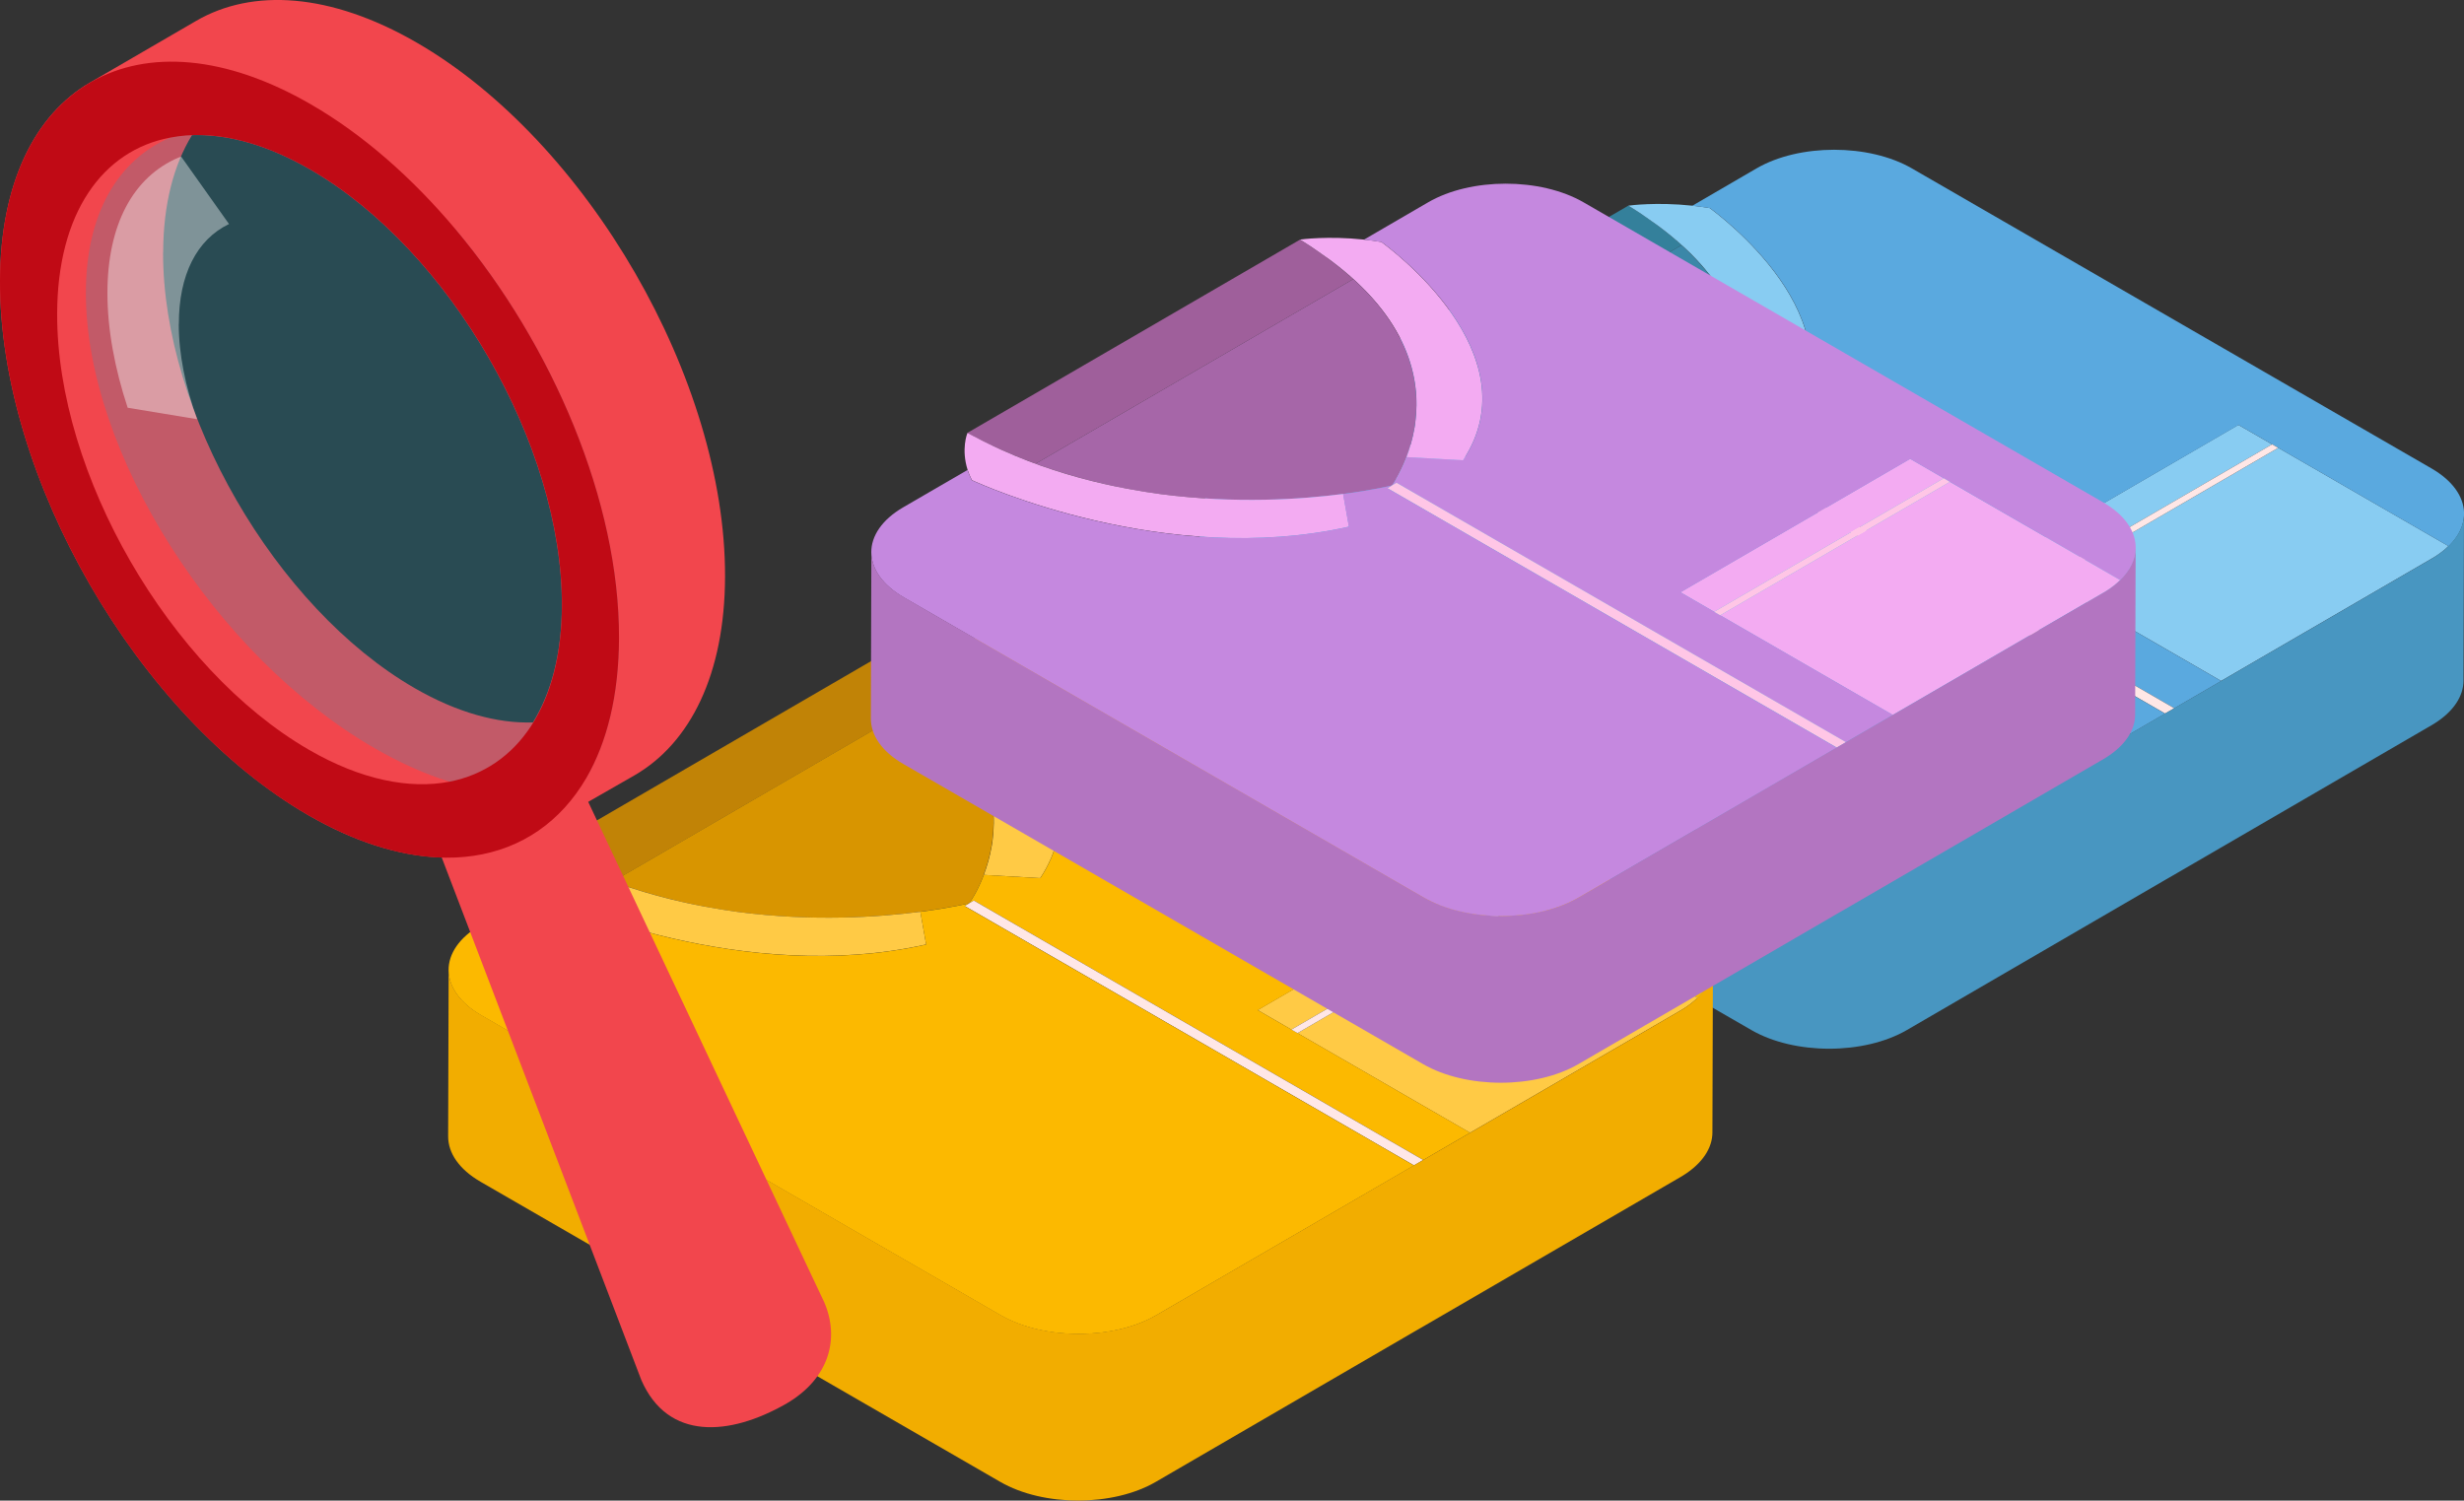 <?xml version="1.0" encoding="UTF-8"?>
<svg id="_レイヤー_2" data-name="レイヤー 2" xmlns="http://www.w3.org/2000/svg" width="247.03" height="150.45" viewBox="0 0 247.03 150.45">
  <rect x="0" y="0" width="247.03" height="150.45" fill="#333333" stroke="none"/>
  <defs>
    <style>
      .cls-1 {
        fill: #00abd6;
        opacity: .2;
      }

      .cls-1, .cls-2, .cls-3, .cls-4, .cls-5, .cls-6, .cls-7, .cls-8, .cls-9, .cls-10, .cls-11, .cls-12, .cls-13, .cls-14, .cls-15, .cls-16, .cls-17, .cls-18, .cls-19, .cls-20, .cls-21 {
        stroke-width: 0px;
      }

      .cls-2 {
        fill: #c18306;
      }

      .cls-3 {
        fill: #d89500;
      }

      .cls-4 {
        fill: #f2464d;
      }

      .cls-5 {
        fill: #f2ad00;
      }

      .cls-6 {
        fill: #4896c1;
      }

      .cls-7 {
        fill: #34809b;
      }

      .cls-8 {
        fill: #ffca45;
      }

      .cls-9 {
        fill: #ffc6e6;
      }

      .cls-10 {
        fill: #a666a8;
      }

      .cls-11 {
        fill: #b375c1;
      }

      .cls-12 {
        fill: #88ccf2;
      }

      .cls-13 {
        fill: #fcb900;
      }

      .cls-14 {
        fill: #3b87a8;
      }

      .cls-15 {
        fill: #c00a15;
      }

      .cls-16 {
        fill: #f3abf2;
      }

      .cls-17 {
        fill: #5aa9df;
      }

      .cls-18 {
        fill: #c588df;
      }

      .cls-19 {
        fill: #fff;
        opacity: .4;
      }

      .cls-20 {
        fill: #ffe7e6;
      }

      .cls-21 {
        fill: #9f5f9b;
      }
    </style>
  </defs>
  <g id="base">
    <g>
      <g>
        <path class="cls-7" d="M163.25,20.62c.11.06.21.13.31.19.21.13.41.26.61.39.13.09.26.17.39.26.07.05.14.1.21.14.03.02.06.04.09.06.07.05.14.1.22.15.03.02.06.04.08.06,1.3.9,2.43,1.81,3.43,2.71l-15.92,9.25-15.92,9.25c-1.56-.57-3.13-1.23-4.69-1.97-.04-.02-.09-.04-.13-.06-.08-.04-.15-.07-.23-.11-.74-.37-1.28-.65-1.81-.94l16.68-9.69,16.68-9.69Z"/>
        <path class="cls-12" d="M171.42,20.87c.76.56,15.25,11.2,8.17,21.88l-5.66-.32c.32-.84.62-1.84.81-2.97,0-.04.01-.09.02-.13,0-.04.01-.07.02-.11.02-.12.03-.18.03-.24.58-4.39-.65-10.46-8.6-16.36-.41-.3-.83-.6-1.27-.9-.06-.04-.11-.07-.16-.11-.08-.05-.15-.1-.22-.15-.13-.09-.26-.17-.39-.26-.2-.13-.4-.26-.61-.39-.1-.06-.21-.13-.31-.19.14-.02,2.81-.38,6.39,0,.57.06,1.17.14,1.77.24Z"/>
        <path class="cls-14" d="M173.92,42.43c-.68,1.78-1.42,2.79-1.46,2.84-.09.02-1.83.45-4.9.85-4.22.55-10.79,1-18.22.03-.17-.02-.27-.04-.36-.05-.19-.03-.36-.05-.54-.08-.05,0-.1-.01-.15-.02-.07-.01-.14-.02-.21-.03-.07-.01-.13-.02-.2-.03-.09-.01-.17-.03-.26-.04-.1-.02-.19-.03-.29-.05-.05,0-.1-.02-.16-.03-.09-.01-.17-.03-.26-.04-.05,0-.1-.02-.15-.03-.13-.02-.26-.05-.39-.07-.19-.03-.31-.06-.43-.08-.22-.04-.36-.07-.49-.09-.16-.03-.31-.06-.45-.09-.21-.04-.34-.07-.47-.1-.34-.07-.65-.14-.95-.21-3.37-.77-6.82-1.87-10.25-3.4-.43-.19-.85-.39-1.28-.59,1.56.75,3.12,1.4,4.69,1.97l15.92-9.25,15.92-9.25c-1-.91-2.13-1.81-3.43-2.71.36.25.7.5,1.04.74,7.94,5.9,9.17,11.98,8.6,16.35,0,.07-.02.13-.03.19-.01.09-.02.13-.02.17,0,.04-.01.09-.02.13-.19,1.13-.49,2.13-.81,2.97Z"/>
        <polygon class="cls-12" points="227.79 44.55 204.76 57.93 205.07 58.11 201.39 55.98 224.41 42.6 227.79 44.55"/>
        <path class="cls-12" d="M167.57,46.12l.58,3.28c-18.42,4.14-36.84-4.22-37.8-4.66-.18-.35-.32-.69-.43-1.03-.66-2.08-.05-3.62-.02-3.7.54.29,1.08.57,1.62.84.17.08.2.1.24.12.56.27,1.07.52,1.59.75,3.42,1.54,6.88,2.63,10.25,3.4.31.07.61.14.92.2.17.04.3.06.43.09.22.04.36.07.51.1.15.03.29.06.42.08.21.04.33.06.45.08.2.04.33.06.46.08.05,0,.1.02.15.03.09.01.17.03.26.04.05,0,.1.02.16.03.1.02.19.03.29.05.09.01.17.03.26.04.07.01.13.02.2.03.07.01.14.02.21.03.05,0,.1.01.15.02.18.03.36.05.53.08.1.01.19.03.28.04,7.52.98,14.09.53,18.31-.02Z"/>
        <path class="cls-12" d="M245.47,54.75c-.39.39-.85.75-1.4,1.09-.1.06-.17.11-.25.15l-21.14,12.28-17.61-10.17.31.18,23.03-13.38,17.06,9.85Z"/>
        <path class="cls-17" d="M201.39,55.98l3.69,2.13,17.61,10.17-4.7,2.73-45.05-26.01-.46.27c.04-.05.78-1.06,1.46-2.84l5.66.32c7.09-10.68-7.4-21.32-8.17-21.88-.61-.1-1.2-.18-1.77-.24l6.43-3.74c4.29-2.5,11.28-2.5,15.6,0l52.09,30.08c4.24,2.45,4.34,6.38.3,8.88.54-.34,1-.7,1.4-1.09l-17.06-9.85-.61-.35-3.38-1.95-23.03,13.38Z"/>
        <polygon class="cls-20" points="217.98 71.01 217.06 71.54 172.01 45.53 172.47 45.27 172.93 45 217.98 71.01"/>
        <path class="cls-17" d="M168.15,49.39l-.58-3.27c3.07-.4,4.8-.83,4.9-.85l-.46.27,45.05,26.01-25.84,15.02c-4.29,2.5-11.28,2.5-15.6,0l-52.09-30.08c-4.32-2.5-4.35-6.54-.05-9.04l6.44-3.74c.11.33.25.68.43,1.03.97.44,19.38,8.8,37.8,4.66Z"/>
        <path class="cls-6" d="M245.47,54.76h0c-.39.38-.85.74-1.39,1.08,0,0,0,0,0,0h0c-.1.06-.17.11-.25.15h0s-21.14,12.28-21.14,12.28l-4.7,2.73h0s-.92.53-.92.53l-25.84,15.02c-4.29,2.5-11.28,2.5-15.6,0l-52.09-30.08c-2.18-1.26-3.26-2.9-3.26-4.55l-.05,16.72c0,1.65,1.08,3.29,3.26,4.55l52.09,30.08c4.32,2.5,11.3,2.5,15.6,0l25.84-15.02h0s.92-.53.92-.53l4.7-2.73h0s21.14-12.28,21.14-12.28c.08-.05.16-.09.25-.15,0,0,0,0,0,0,1.96-1.22,2.95-2.77,2.95-4.33l.05-16.72c0,1.13-.53,2.25-1.56,3.25Z"/>
        <polygon class="cls-20" points="228.4 44.9 205.38 58.28 205.07 58.11 204.76 57.93 227.79 44.55 228.4 44.9"/>
      </g>
      <g>
        <path class="cls-2" d="M87.95,65.92c.11.06.21.13.31.19.21.13.41.26.61.39.13.09.26.17.39.26.07.05.14.1.22.14.03.02.06.04.09.06.07.05.14.1.22.15.03.02.06.04.08.06,1.3.9,2.43,1.81,3.43,2.71l-15.92,9.25-15.92,9.25c-1.56-.57-3.13-1.23-4.69-1.97-.04-.02-.09-.04-.13-.06-.08-.04-.15-.07-.23-.11-.74-.37-1.28-.65-1.81-.94l16.68-9.69,16.68-9.69Z"/>
        <path class="cls-8" d="M96.12,66.16c.76.56,15.25,11.2,8.17,21.88l-5.66-.32c.32-.84.62-1.84.81-2.97,0-.04.01-.09.02-.13,0-.04.01-.07.02-.11.02-.12.03-.18.03-.24.58-4.39-.65-10.46-8.6-16.36-.41-.3-.83-.6-1.27-.9-.06-.04-.11-.07-.16-.11-.08-.05-.15-.1-.22-.15-.13-.09-.26-.17-.39-.26-.2-.13-.4-.26-.61-.39-.1-.06-.21-.13-.31-.19.14-.02,2.81-.38,6.39,0,.57.06,1.17.14,1.77.24Z"/>
        <path class="cls-3" d="M98.63,87.72c-.68,1.78-1.42,2.79-1.46,2.84-.09.02-1.83.45-4.9.85-4.22.55-10.79,1-18.23.03-.17-.02-.27-.04-.36-.05-.19-.03-.36-.05-.54-.08-.05,0-.1-.01-.15-.02-.07-.01-.14-.02-.21-.03-.07-.01-.13-.02-.2-.03-.09-.01-.17-.03-.26-.04-.1-.02-.19-.03-.29-.05-.05,0-.1-.02-.16-.03-.09-.01-.17-.03-.26-.04-.05,0-.1-.02-.15-.03-.13-.02-.26-.05-.39-.07-.19-.03-.31-.06-.43-.08-.22-.04-.36-.07-.49-.09-.16-.03-.31-.06-.45-.09-.21-.04-.34-.07-.47-.1-.34-.07-.65-.14-.95-.21-3.37-.77-6.82-1.87-10.25-3.4-.43-.19-.85-.39-1.28-.59,1.56.75,3.12,1.4,4.69,1.97l15.92-9.25,15.92-9.25c-1-.91-2.13-1.81-3.43-2.71.36.25.7.5,1.04.74,7.94,5.9,9.17,11.98,8.6,16.35,0,.07-.02.13-.03.19-.01.09-.02.13-.02.17,0,.04-.01.09-.02.13-.19,1.13-.49,2.13-.81,2.97Z"/>
        <polygon class="cls-8" points="152.49 89.84 129.47 103.23 129.77 103.4 126.09 101.27 149.11 87.89 152.49 89.84"/>
        <path class="cls-8" d="M92.27,91.41l.58,3.28c-18.42,4.14-36.84-4.22-37.8-4.66-.18-.35-.32-.69-.43-1.03-.66-2.08-.05-3.62-.02-3.7.54.29,1.08.57,1.62.84.17.08.2.1.24.12.56.27,1.07.52,1.59.75,3.42,1.54,6.88,2.63,10.25,3.4.31.07.61.14.92.2.17.04.3.06.43.09.22.04.36.07.51.1.15.03.29.06.42.08.21.04.33.06.45.08.2.04.33.06.46.08.05,0,.1.02.15.03.09.01.17.03.26.04.05,0,.1.02.16.03.1.02.19.03.29.05.09.01.17.03.26.04.07.01.13.02.2.03.07.01.14.02.21.03.05,0,.1.01.15.02.18.03.36.05.53.08.1.01.19.03.28.04,7.52.98,14.09.53,18.31-.02Z"/>
        <path class="cls-8" d="M170.17,100.05c-.39.39-.85.75-1.4,1.09-.1.06-.17.11-.25.15l-21.14,12.28-17.61-10.17.31.18,23.03-13.38,17.06,9.85Z"/>
        <path class="cls-13" d="M126.09,101.27l3.69,2.13,17.61,10.17-4.7,2.73-45.05-26.01-.46.27c.04-.05.78-1.06,1.46-2.84l5.66.32c7.09-10.68-7.4-21.32-8.17-21.88-.61-.1-1.2-.18-1.77-.24l6.43-3.74c4.29-2.5,11.28-2.5,15.6,0l52.09,30.08c4.24,2.45,4.34,6.38.3,8.88.54-.34,1-.7,1.4-1.09l-17.06-9.85-.61-.35-3.38-1.95-23.03,13.38Z"/>
        <polygon class="cls-20" points="142.68 116.3 141.76 116.84 96.71 90.83 97.17 90.56 97.63 90.29 142.68 116.3"/>
        <path class="cls-13" d="M92.85,94.69l-.58-3.27c3.07-.4,4.8-.83,4.9-.85l-.46.27,45.05,26.01-25.84,15.02c-4.29,2.5-11.28,2.5-15.6,0l-52.09-30.08c-4.32-2.5-4.35-6.54-.05-9.04l6.44-3.74c.11.33.25.68.43,1.03.97.44,19.38,8.8,37.8,4.66Z"/>
        <path class="cls-5" d="M170.17,100.06h0c-.39.38-.85.74-1.39,1.08,0,0,0,0,0,0h0c-.1.06-.17.11-.25.15h0l-21.14,12.28-4.7,2.73h0s-.92.53-.92.53l-25.84,15.02c-4.29,2.5-11.28,2.5-15.6,0l-52.09-30.08c-2.18-1.26-3.26-2.9-3.26-4.55l-.05,16.72c0,1.65,1.08,3.29,3.26,4.55l52.09,30.08c4.32,2.5,11.3,2.5,15.6,0l25.84-15.02h0s.92-.53.92-.53l4.7-2.73h0s21.14-12.28,21.14-12.28c.08-.05.16-.09.25-.15,0,0,0,0,0,0,1.96-1.22,2.95-2.77,2.95-4.33l.05-16.72c0,1.13-.53,2.25-1.56,3.25Z"/>
        <polygon class="cls-20" points="153.1 90.2 130.08 103.58 129.77 103.4 129.47 103.23 152.49 89.84 153.1 90.2"/>
      </g>
      <g>
        <path class="cls-21" d="M130.33,24.03c.11.06.21.13.31.19.21.13.41.26.61.39.13.09.26.17.39.26.07.05.14.1.21.14.03.02.06.04.09.06.07.05.14.1.22.15.03.02.06.04.08.06,1.3.9,2.43,1.81,3.43,2.71l-15.92,9.25-15.92,9.25c-1.56-.57-3.13-1.23-4.69-1.97-.04-.02-.09-.04-.13-.06-.08-.04-.15-.07-.23-.11-.74-.37-1.28-.65-1.81-.94l16.68-9.69,16.68-9.69Z"/>
        <path class="cls-16" d="M138.5,24.27c.76.56,15.25,11.2,8.17,21.88l-5.66-.32c.32-.84.62-1.84.81-2.97,0-.04.01-.09.02-.13,0-.04.01-.07.02-.11.02-.12.03-.18.03-.24.58-4.39-.65-10.46-8.6-16.36-.41-.3-.83-.6-1.27-.9-.06-.04-.11-.07-.16-.11-.08-.05-.15-.1-.22-.15-.13-.09-.26-.17-.39-.26-.2-.13-.4-.26-.61-.39-.1-.06-.21-.13-.31-.19.14-.02,2.81-.38,6.39,0,.57.06,1.17.14,1.77.24Z"/>
        <path class="cls-10" d="M141.01,45.83c-.68,1.78-1.42,2.79-1.46,2.84-.09.02-1.83.45-4.9.85-4.22.55-10.79,1-18.22.03-.17-.02-.27-.04-.36-.05-.19-.03-.36-.05-.54-.08-.05,0-.1-.01-.15-.02-.07-.01-.14-.02-.21-.03-.07-.01-.13-.02-.2-.03-.09-.01-.17-.03-.26-.04-.1-.02-.19-.03-.29-.05-.05,0-.1-.02-.16-.03-.09-.01-.17-.03-.26-.04-.05,0-.1-.02-.15-.03-.13-.02-.26-.05-.39-.07-.19-.03-.31-.06-.43-.08-.22-.04-.36-.07-.49-.09-.16-.03-.31-.06-.45-.09-.21-.04-.34-.07-.47-.1-.34-.07-.65-.14-.95-.21-3.37-.77-6.82-1.87-10.25-3.4-.43-.19-.85-.39-1.28-.59,1.56.75,3.12,1.4,4.69,1.97l15.92-9.25,15.92-9.25c-1-.91-2.13-1.81-3.43-2.71.36.25.7.5,1.04.74,7.94,5.9,9.17,11.98,8.6,16.35,0,.07-.02.13-.03.19-.01.09-.02.13-.02.17,0,.04-.01.09-.02.13-.19,1.13-.49,2.13-.81,2.97Z"/>
        <polygon class="cls-16" points="194.87 47.95 171.85 61.34 172.15 61.51 168.47 59.38 191.5 46 194.87 47.95"/>
        <path class="cls-16" d="M134.66,49.52l.58,3.28c-18.42,4.14-36.84-4.22-37.8-4.66-.18-.35-.32-.69-.43-1.03-.66-2.08-.05-3.62-.02-3.7.54.29,1.08.57,1.62.84.17.08.2.1.24.12.56.27,1.07.52,1.59.75,3.42,1.54,6.88,2.63,10.25,3.4.31.07.61.14.92.2.17.04.3.06.43.09.22.04.36.07.51.1.15.03.29.06.42.08.21.04.33.06.45.08.2.04.33.06.46.08.05,0,.1.02.15.03.09.01.17.03.26.04.05,0,.1.02.16.03.1.02.19.03.29.05.09.01.17.03.26.04.07.01.13.02.2.03.07.01.14.02.21.03.05,0,.1.01.15.02.18.03.36.05.53.08.1.01.19.03.28.04,7.52.98,14.09.53,18.31-.02Z"/>
        <path class="cls-16" d="M212.55,58.16c-.39.39-.85.75-1.4,1.09-.1.06-.17.11-.25.15l-21.14,12.28-17.61-10.17.31.18,23.03-13.38,17.06,9.85Z"/>
        <path class="cls-18" d="M168.47,59.38l3.69,2.13,17.61,10.17-4.7,2.73-45.05-26.01-.46.27c.04-.05.78-1.06,1.46-2.84l5.66.32c7.09-10.68-7.4-21.32-8.17-21.88-.61-.1-1.2-.18-1.77-.24l6.43-3.74c4.29-2.5,11.28-2.5,15.6,0l52.09,30.08c4.24,2.45,4.34,6.38.3,8.88.54-.34,1-.7,1.4-1.09l-17.06-9.85-.61-.35-3.38-1.95-23.03,13.38Z"/>
        <polygon class="cls-9" points="185.07 74.41 184.15 74.95 139.09 48.94 139.55 48.67 140.01 48.4 185.07 74.41"/>
        <path class="cls-18" d="M135.23,52.8l-.58-3.27c3.07-.4,4.8-.83,4.9-.85l-.46.27,45.05,26.01-25.84,15.02c-4.29,2.5-11.28,2.5-15.6,0l-52.09-30.08c-4.32-2.5-4.35-6.54-.05-9.04l6.44-3.74c.11.33.25.68.43,1.03.97.44,19.38,8.8,37.8,4.66Z"/>
        <path class="cls-11" d="M212.55,58.17h0c-.39.38-.85.74-1.39,1.08,0,0,0,0,0,0h0c-.1.06-.17.11-.25.15h0s-21.14,12.28-21.14,12.28l-4.7,2.73h0s-.92.53-.92.53l-25.84,15.02c-4.29,2.5-11.28,2.5-15.6,0l-52.09-30.08c-2.18-1.26-3.26-2.9-3.26-4.55l-.05,16.72c0,1.65,1.08,3.29,3.26,4.55l52.09,30.08c4.32,2.5,11.3,2.5,15.6,0l25.84-15.02h0s.92-.53.92-.53l4.7-2.73h0s21.14-12.28,21.14-12.28c.08-.05.16-.09.25-.15,0,0,0,0,0,0,1.96-1.22,2.95-2.77,2.95-4.33l.05-16.72c0,1.13-.53,2.25-1.56,3.25Z"/>
        <polygon class="cls-9" points="195.49 48.31 172.46 61.69 172.15 61.51 171.85 61.34 194.87 47.95 195.49 48.31"/>
      </g>
    </g>
    <g>
      <path class="cls-4" d="M57.59,77.45c.05.1.1.2.14.31.84,1.79,20.96,44.45,23.1,48.98.62,1.32,1.26,2.68,1.8,3.81,1.57,3.63.54,7.67-3.83,10.2-5.66,3.23-11.84,3.71-14.5-2.38-7.76-20.31-15.52-40.61-23.27-60.92h16.56Z"/>
      <path class="cls-4" d="M0,28.16c-.06,19.7,13.8,43.68,30.93,53.58,9.17,5.29,17.4,5.44,23.1,1.45-.34.24,9.61-5.47,9.61-5.47,5.57-3.24,9.02-10.12,9.05-19.9.06-19.69-13.8-43.67-30.93-53.56C33.13-.72,25.32-1.19,19.67,2.09l-10.62,6.17C3.51,11.46.03,18.35,0,28.16ZM16.36,25.29c.01-4.83,1.07-8.78,2.89-11.74,3.54-.12,7.58.97,11.86,3.45,13.97,8.07,25.26,27.62,25.22,43.68-.01,4.84-1.07,8.79-2.9,11.75-3.54.12-7.58-.97-11.86-3.44-13.97-8.07-25.26-27.62-25.22-43.69Z"/>
      <g>
        <path class="cls-1" d="M8.61,29.38c0,15.98,12.96,36.42,28.94,45.63,2.61,1.51,5.1,2.61,7.52,3.36,5.34,1.66,10.08,1.46,13.72-.39,2.07-3.57,3.25-8.29,3.27-14,.04-13.63-6.61-29.35-16.39-41-2.58-2.24-5.3-4.22-8.12-5.84-7.99-4.61-15.23-5.56-20.46-3.36-5.23,2.22-8.48,7.6-8.48,15.59Z"/>
        <path class="cls-15" d="M0,28.16c-.06,19.7,13.8,43.69,30.92,53.58,12.19,7.02,22.74,5.06,27.87-3.75,2.07-3.57,3.25-8.29,3.27-14,.04-13.63-6.61-29.35-16.39-41-4.33-5.15-9.28-9.52-14.54-12.55C14,.55.06,8.47,0,28.16ZM5.73,31.47c.02-10.1,4.54-16.41,11.37-17.68,4.03-.78,8.83.22,14.02,3.21,13.98,8.08,25.26,27.63,25.22,43.67-.02,10.08-4.5,16.37-11.26,17.7-4.05.78-8.92-.19-14.13-3.21-13.95-8.08-25.26-27.63-25.22-43.69Z"/>
      </g>
      <path class="cls-19" d="M17.92,32.48c0,3.03.67,6.28,1.84,9.55l-6.96-1.15c-1.3-3.94-2.03-7.85-2.03-11.5,0-6.82,2.55-11.65,7.17-13.6.07-.03.15-.04.23-.07l4.79,6.75c-3.24,1.56-5.03,5.09-5.03,10.02Z"/>
    </g>
  </g>
</svg>